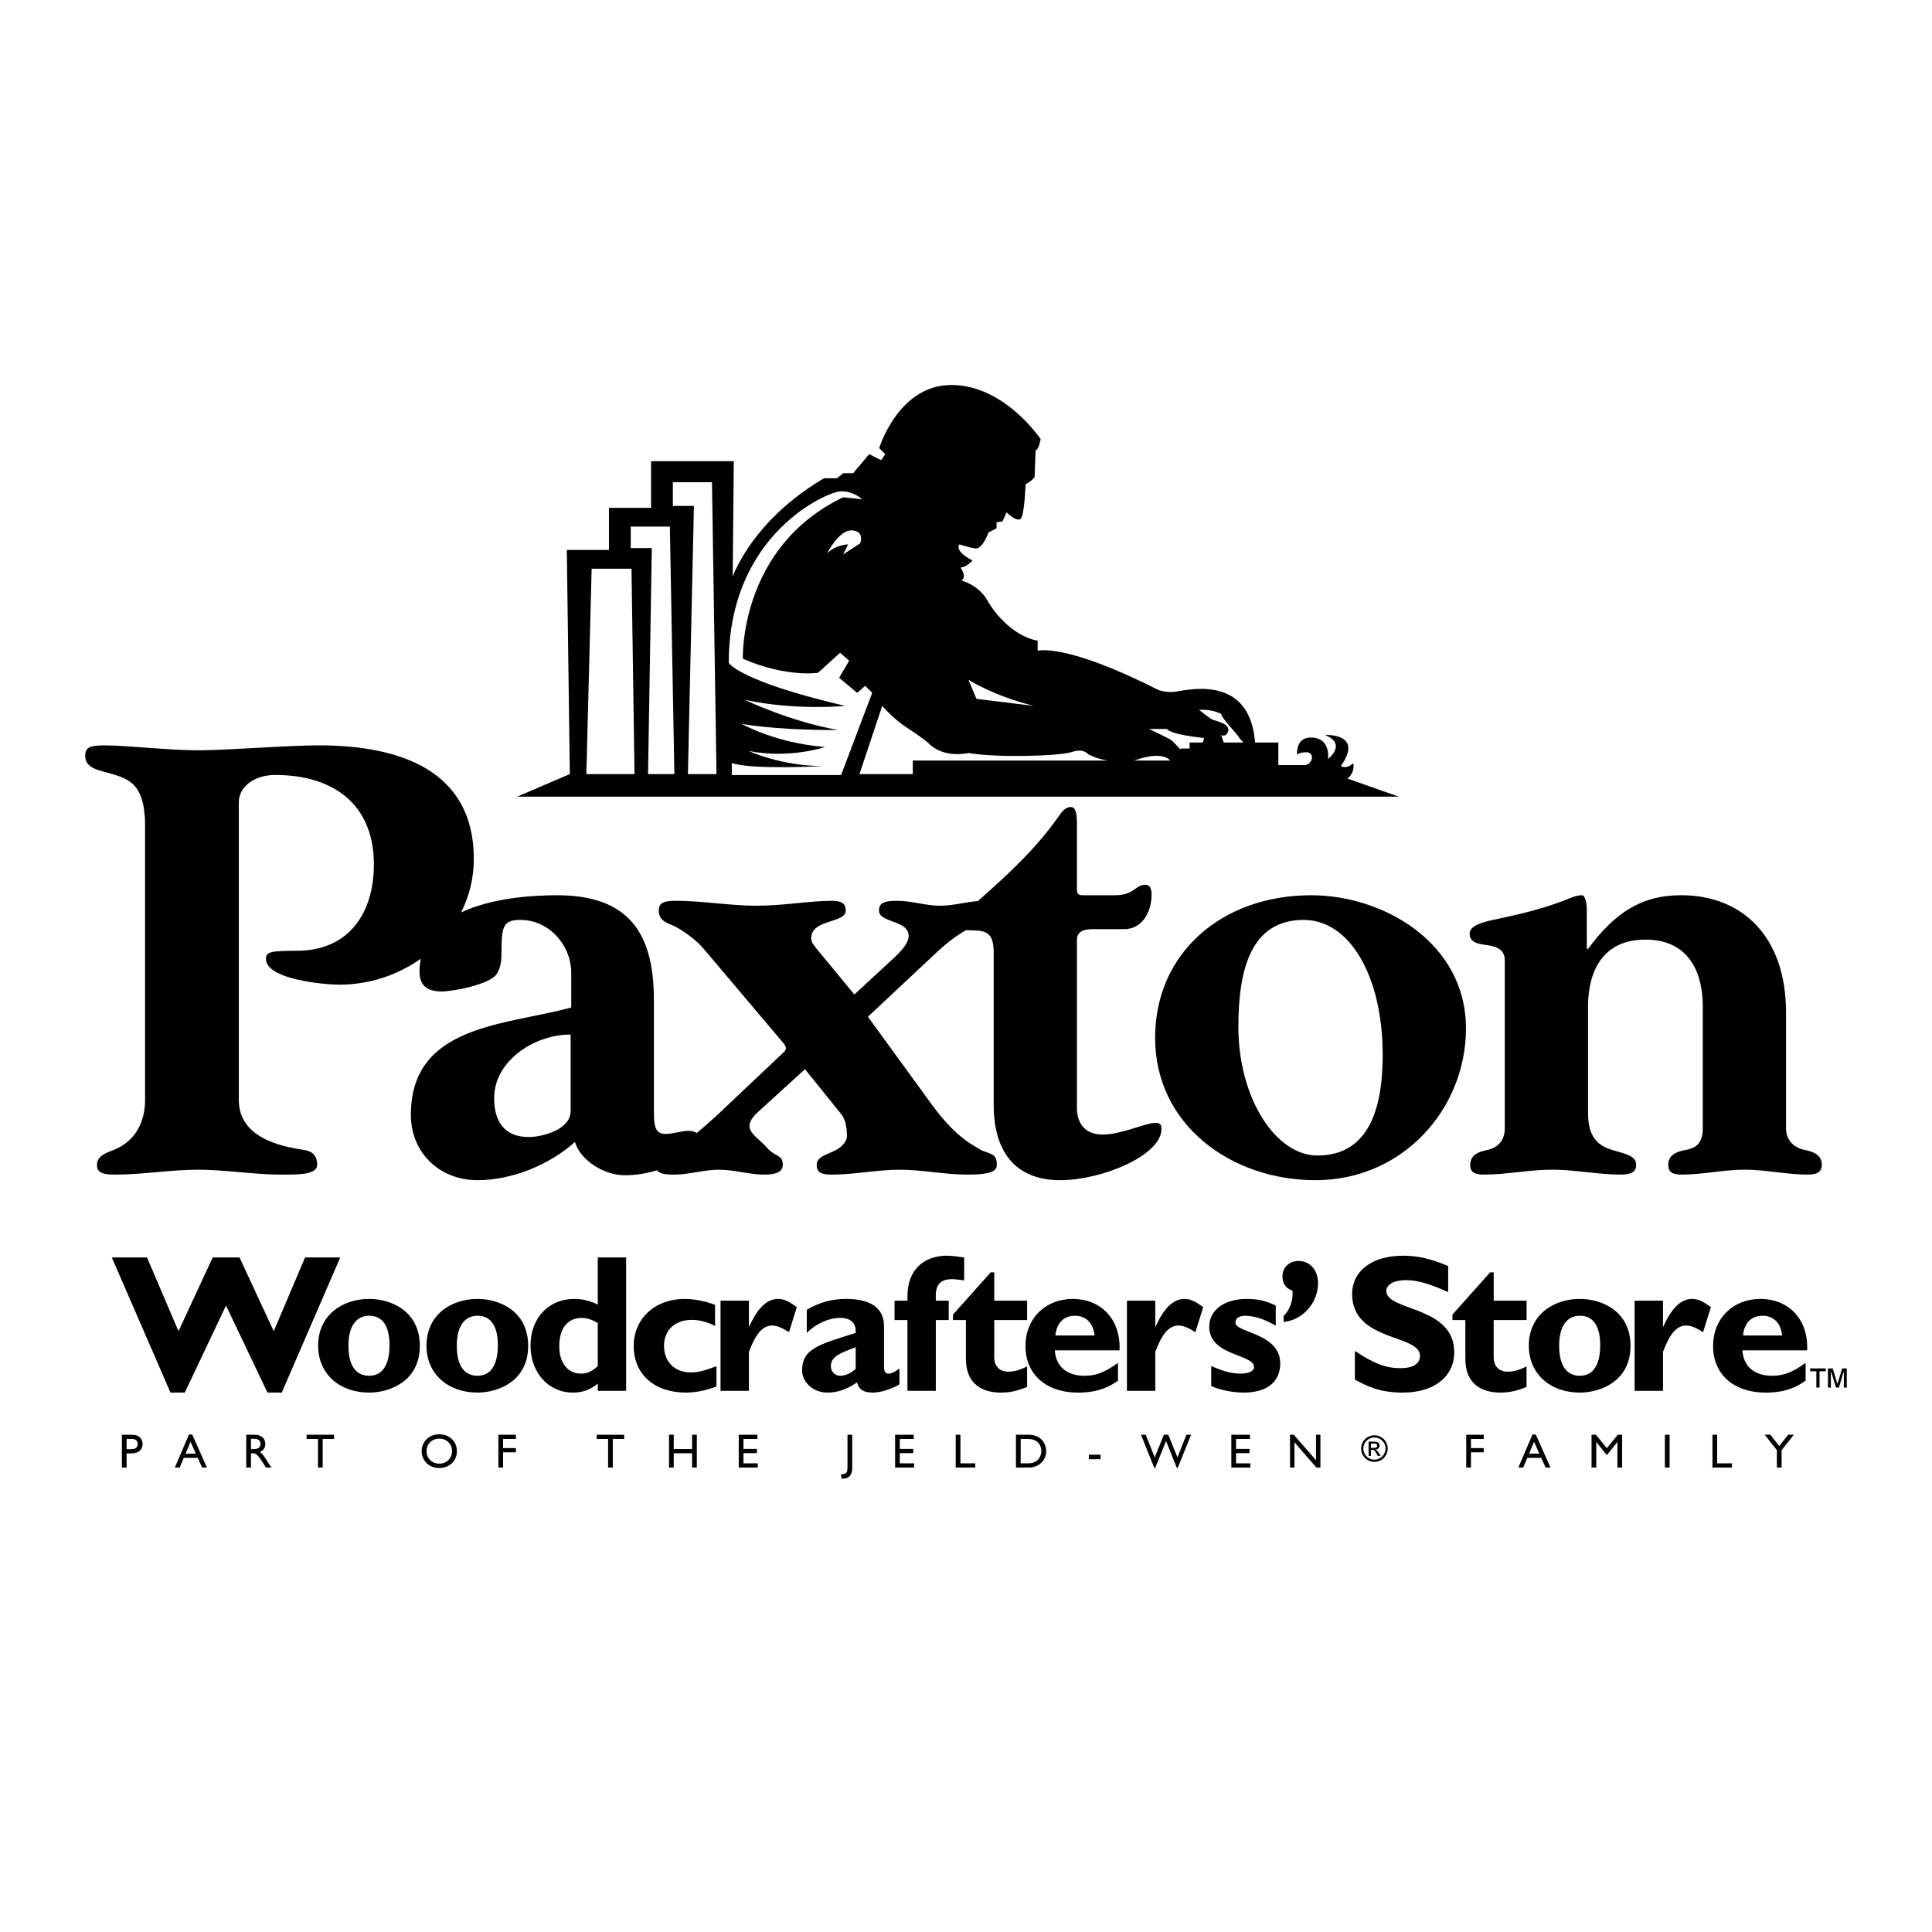 <?xml version="1.0" encoding="utf-8"?>
<!-- Generator: Adobe Illustrator 13.0.0, SVG Export Plug-In . SVG Version: 6.00 Build 14948)  -->
<!DOCTYPE svg PUBLIC "-//W3C//DTD SVG 1.0//EN" "http://www.w3.org/TR/2001/REC-SVG-20010904/DTD/svg10.dtd">
<svg version="1.0" id="Layer_1" xmlns="http://www.w3.org/2000/svg" xmlns:xlink="http://www.w3.org/1999/xlink" x="0px" y="0px"
	 width="192.756px" height="192.756px" viewBox="0 0 192.756 192.756" enable-background="new 0 0 192.756 192.756"
	 xml:space="preserve">
<g>
	<polygon fill-rule="evenodd" clip-rule="evenodd" fill="#FFFFFF" points="0,0 192.756,0 192.756,192.756 0,192.756 0,0 	"/>
	<path fill-rule="evenodd" clip-rule="evenodd" d="M115.261,112.025c-0.923,0-3.385,1.17-5.23,1.17c-2.03,0-2.585-1.416-2.585-2.646
		v-16.8c0-0.615,0.432-1.046,1.478-1.046h3.199c2.093,0,2.77-2.092,2.77-3.385c0-0.615-0.123-1.046-0.615-1.046
		c-1.046,0-1.046,1.046-3.077,1.046H108c-0.431,0-0.555-0.184-0.555-0.615V82.18c0-1.477-0.307-1.661-0.615-1.661
		c-0.615,0-0.984,0.615-1.292,1.046c-2.282,3.218-5.012,5.715-7.973,8.333c-1.265,0.1-2.496,0.467-3.773,0.467
		c-1.416,0-2.831-0.492-4.308-0.492c-1.354,0-1.784,0.246-1.784,0.984c0,1.23,2.954,0.923,2.954,2.523
		c0,0.738-0.738,1.477-1.292,2.03l-4.123,3.814l-3.753-4.553c-0.247-0.308-0.554-0.677-0.554-1.046c0-1.968,3.445-1.476,3.445-2.769
		c0-0.739-0.431-0.984-1.415-0.984c-2.092,0-4.8,0.492-7.507,0.492c-2.646,0-5.354-0.492-8.061-0.492
		c-1.354,0-1.662,0.307-1.662,0.984c0,1.046,0.862,1.23,1.539,1.539c0.738,0.369,2.031,1.23,2.892,2.215l8.061,9.538
		c0.124,0.186,0.185,0.307,0.185,0.432c0,0.121-0.062,0.246-0.185,0.367l-6.769,6.4c-0.675,0.611-1.33,1.184-1.944,1.699
		c-0.191-0.156-0.496-0.223-0.887-0.223c-0.554,0-1.477,0.309-2.215,0.309c-1.108,0-1.169-0.861-1.169-2.461V99.779
		c0-6.707-2.522-10.461-9.661-10.461c-2.581,0-6.565,0.29-9.577,1.717c0.808-1.599,1.271-3.401,1.271-5.347
		c0-8.799-7.322-11.323-15.445-11.323c-3.261,0-9.107,0.493-12.061,0.493c-2.953,0-7.138-0.493-9.354-0.493
		c-1.538,0-1.908,0.247-1.908,1.046c0,0.738,0.493,1.169,1.292,1.416c2.523,0.799,4.677,0.676,4.677,5.6v27.321
		c0,1.969-0.8,4.061-3.139,4.984c-0.615,0.246-1.661,0.555-1.661,1.477c0,0.678,0.369,0.984,1.785,0.984
		c2.769,0,5.538-0.492,8.307-0.492s5.539,0.492,8.307,0.492c1.785,0,3.569,0,3.569-0.984c0-0.922-0.492-1.354-1.292-1.477
		c-2.523-0.369-6.523-1.291-6.523-4.984V80.027c0-1.477,1.477-2.708,3.631-2.708c5.907,0,9.845,3.016,9.845,8.923
		c0,4.738-2.4,8.615-7.692,8.615c-2.646,0-3.077,0.123-3.077,0.8c0,2.091,5.908,2.583,7.323,2.583c2.965,0,5.817-0.947,8.126-2.587
		c-0.082,0.407-0.128,0.836-0.128,1.296c0,1.6,1.046,1.969,2.215,1.969c1.107,0,4.738-0.678,5.477-1.723
		c0.492-0.739,0.492-1.662,0.492-2.523c0-2.399,0.308-2.892,1.908-2.892c2.77,0,5.046,2.461,5.046,5.292v3.445
		c-6.461,1.785-16,1.662-16,10.707c0,3.816,2.893,6.523,6.646,6.523c3.446,0,7.2-1.539,9.723-3.816
		c0.554,1.908,3.016,3.324,4.923,3.324c1.208,0,2.307-0.197,3.273-0.5c0.207,0.316,0.691,0.438,1.71,0.438
		c1.477,0,2.954-0.492,4.492-0.492c1.477,0,3.015,0.492,4.493,0.492c1.23,0,1.846-0.307,1.846-0.984c0-1.045-0.738-0.738-1.6-1.723
		c-0.677-0.801-1.724-1.354-1.724-2.154c0-0.307,0.185-0.738,0.677-1.23l4.861-4.43l3.569,4.43c0.492,0.555,0.616,1.477,0.616,2.215
		c0,0.369-0.185,0.678-0.492,0.986c-0.862,0.861-2.523,0.861-2.523,1.906c0,0.615,0.246,0.984,1.477,0.984
		c2.277,0,4.554-0.492,6.769-0.492c2.276,0,4.554,0.492,6.769,0.492c2.584,0,2.954-0.43,2.954-0.984
		c0-1.045-0.492-1.045-1.477-1.414c-0.739-0.492-2.461-1.109-4.984-4.555l-6.399-8.799l6.769-6.339
		c1.043-0.991,2.172-1.845,3.055-2.308c0.177,0.019,0.377,0.032,0.631,0.032c1.601,0,2.093,0.492,2.093,2.276v15.138
		c0,4.432,1.969,7.508,6.646,7.508c4.123,0,10.092-2.461,10.092-5.107C115.876,112.271,115.814,112.025,115.261,112.025
		L115.261,112.025z"/>
	<path fill-rule="evenodd" clip-rule="evenodd" d="M139.548,79.481l-5.103-1.801c0.825-0.713,0.562-1.538,0.562-1.538
		c-0.638,0.638-1.238,0.3-1.238,0.3c2.364-3.339-1.576-3.114-1.576-3.114c2.252,0.9,0.301,2.401,0.301,2.401s0.3-1.988-1.501-2.139
		c-1.802-0.15-1.576,1.726-1.576,1.726s0.15-0.263,0.938-0.263s0.675,1.126-0.112,1.276h-2.702v-2.251h-2.322
		c-0.539-7.002-6.996-5.152-8.083-5.053c-1.102,0.1-1.802-0.3-1.802-0.3c-9.104-4.603-11.807-3.802-11.807-3.802v-1
		c-2.201-0.4-4.103-2.402-5.003-4.002c-0.9-1.601-2.601-2.001-2.601-2.001c0.6-0.4-0.1-1.301-0.1-1.301c0.6,0,1.2-0.7,1.2-0.7
		c-1.901-1-1.3-1.601-1.3-1.601s0.9,0.3,1.601,0.4c0.7,0.1,1.301-1.601,1.301-1.601l0.8-0.4v-0.6l0.601-0.1l0.4-0.9
		c0,0,1.201,1.201,1.501,0.5c0.3-0.7,0.4-3.302,0.4-3.302s0.9-0.5,0.9-0.8s0.1-2.602,0.1-2.602c0.301,0,0.501-1.101,0.501-1.101
		s-3.603-5.403-8.905-5.403s-7.204,6.304-7.204,6.304l0.601,0.6l-0.4,0.601l-1.201-0.601l-1.601,1.901h-1l-0.6,0.5h-1.301
		c-6.067,3.578-8.384,8.001-9.116,9.794l0.111-11.495h-8.255v4.652h-4.202v4.203h-4.203l0.3,22.362l-5.253,2.252H139.548
		L139.548,79.481z"/>
	<polygon fill-rule="evenodd" clip-rule="evenodd" points="117.561,75.879 117.786,75.789 117.786,75.879 117.561,75.879 	"/>
	<path fill-rule="evenodd" clip-rule="evenodd" fill="#FFFFFF" d="M121.838,71.226c0.101,0.501,1.401,1.801,1.602,2.102
		c0.158,0.237,0.379,0.536,0.613,0.75h-1.965l-0.25-0.75c0,0,0.5,0.3,0.7-0.4c0.2-0.7-1.2-1-1.501-1.101c-0.3-0.1-1.4-1-1.4-1
		C120.938,70.726,121.838,71.226,121.838,71.226L121.838,71.226z"/>
	<path fill-rule="evenodd" clip-rule="evenodd" fill="#FFFFFF" d="M116.435,72.727c0.4,0.601,3.702,0.901,3.702,0.901l-0.129,0.45
		h-1.321v0.601h-0.9v0.117c-0.373-0.412-0.796-0.864-0.951-0.967c-0.3-0.2-2.201-1.101-2.201-1.101H116.435L116.435,72.727z"/>
	<path fill-rule="evenodd" clip-rule="evenodd" fill="#FFFFFF" d="M116.763,75.879h-3.701c0.173-0.028,0.271-0.05,0.271-0.05
		C115.555,75.041,116.438,75.535,116.763,75.879L116.763,75.879z"/>
	<path fill-rule="evenodd" clip-rule="evenodd" fill="#FFFFFF" d="M88.019,70.425c0,0,1.101,1.301,2.501,2.201
		c1.401,0.901,2.101,1.501,2.101,1.501c1.501,1.601,4.002,1.001,4.002,1.001c3.001,0.5,9.105,0.3,10.306-0.1
		c1.201-0.4,1.601,0.2,1.601,0.2c0.647,0.353,1.328,0.548,1.969,0.651H91.071v1.35h-5.32L88.019,70.425L88.019,70.425z"/>
	<path fill-rule="evenodd" clip-rule="evenodd" fill="#FFFFFF" d="M56.932,103.225c-3.446-0.061-7.63,2.523-7.63,6.338
		c0,2.277,0.984,3.879,3.446,3.879c1.354,0,4.184-0.74,4.184-2.586V103.225L56.932,103.225z"/>
	<path fill-rule="evenodd" clip-rule="evenodd" d="M146.26,102.609c0,8-6.276,15.139-15.015,15.139
		c-8.368,0-15.999-5.477-15.999-14.215c0-8.431,6.646-14.215,15.568-14.215C138.014,89.318,146.26,94.057,146.26,102.609
		L146.26,102.609z"/>
	<path fill-rule="evenodd" clip-rule="evenodd" fill="#FFFFFF" d="M123.553,102.426c0,7.199,3.754,12.861,7.877,12.861
		c5.23,0,6.522-4.861,6.522-10.031c0-7.814-3.261-13.476-7.876-13.476C124.846,91.78,123.553,96.641,123.553,102.426
		L123.553,102.426z"/>
	<path fill-rule="evenodd" clip-rule="evenodd" d="M150.131,95.779c0-1.046-0.861-1.354-1.723-1.477
		c-0.923-0.123-1.785-0.246-1.785-1.169c0-0.738,1.17-1.108,2.339-1.354c2.584-0.554,4.554-0.985,7.015-1.908
		c0.492-0.185,1.231-0.554,1.847-0.554c0.308,0,0.492,0.677,0.492,1.477v3.876h0.123c2.646-3.569,5.292-5.354,9.292-5.354
		c6.092,0,10.461,4.123,10.461,11.691v11.568c0,1.354,0.984,1.971,1.846,2.154c0.985,0.186,1.724,0.555,1.724,1.477
		c0,0.615-0.309,0.984-1.416,0.984c-2.092,0-4.185-0.492-6.276-0.492s-4.185,0.492-6.276,0.492c-0.862,0-1.354-0.184-1.354-0.984
		c0-0.922,0.738-1.291,1.724-1.477c1.169-0.184,1.723-0.801,1.723-2.154v-12.184c0-3.322-1.354-6.646-5.723-6.646
		s-5.723,3.323-5.723,6.646v10.707c0,2.584,1.23,3.262,2.399,3.631c1.231,0.369,2.4,0.555,2.4,1.477
		c0,0.678-0.431,0.984-1.539,0.984c-2.276,0-4.553-0.492-6.83-0.492c-2.276,0-4.554,0.492-6.83,0.492
		c-1.108,0-1.354-0.369-1.354-0.984c0-0.922,0.739-1.291,1.724-1.477c0.861-0.184,1.723-0.801,1.723-2.154V95.779L150.131,95.779z"
		/>
	<polygon fill-rule="evenodd" clip-rule="evenodd" points="18.434,138.939 17.009,138.939 11.156,125.457 14.667,125.457 
		17.809,132.812 21.224,125.457 23.897,125.457 27.312,132.812 30.434,125.457 33.945,125.457 28.111,138.939 26.687,138.939 
		22.551,130.258 18.434,138.939 	"/>
	<path fill-rule="evenodd" clip-rule="evenodd" d="M36.833,138.939c-2.947,0-5.093-1.854-5.093-4.682
		c0-3.064,2.439-4.664,5.093-4.664c2.205,0,5.053,1.229,5.053,4.684C41.886,137.848,38.823,138.939,36.833,138.939L36.833,138.939z"
		/>
	<path fill-rule="evenodd" clip-rule="evenodd" fill="#FFFFFF" d="M36.833,131.271c-1.229,0-2.068,0.957-2.068,2.986
		c0,2.32,0.995,3.004,2.068,3.004c1.327,0,2.029-1.092,2.029-3.062C38.862,132.443,38.257,131.271,36.833,131.271L36.833,131.271z"
		/>
	<path fill-rule="evenodd" clip-rule="evenodd" d="M47.642,138.939c-2.946,0-5.093-1.854-5.093-4.682
		c0-3.064,2.439-4.664,5.093-4.664c2.205,0,5.054,1.229,5.054,4.684C52.695,137.848,49.632,138.939,47.642,138.939L47.642,138.939z"
		/>
	<path fill-rule="evenodd" clip-rule="evenodd" fill="#FFFFFF" d="M47.642,131.271c-1.229,0-2.068,0.957-2.068,2.986
		c0,2.32,0.995,3.004,2.068,3.004c1.327,0,2.029-1.092,2.029-3.062C49.671,132.443,49.066,131.271,47.642,131.271L47.642,131.271z"
		/>
	<path fill-rule="evenodd" clip-rule="evenodd" d="M62.47,138.764h-2.829v-0.721c-0.8,0.643-1.542,0.896-2.498,0.896
		c-2.419,0-4.214-1.99-4.214-4.682c0-2.752,1.795-4.664,4.371-4.664c0.819,0,1.581,0.195,2.341,0.566v-4.703h2.829V138.764
		L62.47,138.764z"/>
	<path fill-rule="evenodd" clip-rule="evenodd" fill="#FFFFFF" d="M59.641,132.014c-0.41-0.293-1.073-0.527-1.581-0.527
		c-1.424,0-2.263,1.033-2.263,2.83c0,1.639,0.839,2.73,2.166,2.73c0.605,0,1.092-0.215,1.678-0.74V132.014L59.641,132.014z"/>
	<path fill-rule="evenodd" clip-rule="evenodd" d="M71.479,138.336c-1.131,0.408-2.087,0.604-3.044,0.604
		c-3.161,0-5.209-1.834-5.209-4.643c0-2.752,2.126-4.703,5.092-4.703c0.917,0,2.087,0.234,3.024,0.586v2.107
		c-0.741-0.391-1.6-0.605-2.302-0.605c-1.697,0-2.79,1.014-2.79,2.596c0,1.6,1.073,2.652,2.693,2.652
		c0.683,0,1.288-0.156,2.536-0.623V138.336L71.479,138.336z"/>
	<path fill-rule="evenodd" clip-rule="evenodd" d="M74.719,132.346h0.039c0.838-1.875,1.775-2.752,2.868-2.752
		c0.566,0,1.054,0.215,1.873,0.82l-0.78,2.496c-0.741-0.467-1.229-0.662-1.678-0.662c-1.035,0-1.698,0.975-2.322,2.633v3.883h-2.83
		v-8.994h2.83V132.346L74.719,132.346z"/>
	<path fill-rule="evenodd" clip-rule="evenodd" d="M89.742,138.121c-0.78,0.467-1.893,0.818-2.654,0.818
		c-0.937,0-1.385-0.293-1.58-1.014c-1.093,0.74-1.991,1.014-2.966,1.014c-1.444,0-2.517-1.072-2.517-2.205
		c0-2.146,1.581-2.574,5.346-3.746c0.059-0.838-0.332-1.502-1.561-1.502c-1.132,0-2.419,0.586-3.317,1.502v-2.303
		c1.17-0.721,2.478-1.092,3.902-1.092c2.263,0,3.805,0.76,3.805,2.732v4.098c0,0.447,0.176,0.623,0.468,0.623
		c0.195,0,0.41-0.039,1.073-0.508V138.121L89.742,138.121z"/>
	<path fill-rule="evenodd" clip-rule="evenodd" fill="#FFFFFF" d="M85.372,134.414c-1.678,0.604-2.478,0.994-2.478,1.893
		c0,0.525,0.409,0.955,0.917,0.955c0.527,0,1.093-0.254,1.561-0.684V134.414L85.372,134.414z"/>
	<path fill-rule="evenodd" clip-rule="evenodd" d="M94.654,129.77v1.932h-1.288v7.062h-2.83v-7.062H89.25v-1.932h1.287v-0.449
		c0-2.654,1.659-4.039,3.941-4.039c0.546,0,1.288,0.117,1.717,0.176v2.283c-0.741-0.098-0.956-0.117-1.268-0.117
		c-0.878,0-1.561,0.391-1.561,1.58v0.566H94.654L94.654,129.77z"/>
	<path fill-rule="evenodd" clip-rule="evenodd" d="M102.473,131.701h-3.277v3.707c0,0.879,0.507,1.443,1.386,1.443
		c0.585,0,1.131-0.137,1.892-0.525v2.047c-0.994,0.41-1.735,0.566-2.614,0.566c-1.873,0-3.492-0.857-3.492-3.375v-3.863h-1.288
		v-0.547l3.765-4.215h0.352v2.83h3.277V131.701L102.473,131.701z"/>
	<path fill-rule="evenodd" clip-rule="evenodd" d="M111.541,137.75c-1.619,1.189-3.316,1.189-4.02,1.189
		c-3.16,0-5.209-1.834-5.209-4.643c0-2.752,1.971-4.703,4.741-4.703c2.614,0,4.78,1.854,4.644,5.131h-6.458
		c0.098,1.602,1.19,2.537,2.966,2.537c1.132,0,2.01-0.332,3.336-1.287V137.75L111.541,137.75z"/>
	<path fill-rule="evenodd" clip-rule="evenodd" fill="#FFFFFF" d="M109.199,133.242c-0.116-1.229-0.857-1.971-1.95-1.971
		c-1.112,0-1.835,0.723-1.951,1.971H109.199L109.199,133.242z"/>
	<path fill-rule="evenodd" clip-rule="evenodd" d="M115.263,132.346h0.039c0.84-1.875,1.776-2.752,2.869-2.752
		c0.565,0,1.053,0.215,1.872,0.82l-0.78,2.496c-0.741-0.467-1.229-0.662-1.678-0.662c-1.034,0-1.698,0.975-2.322,2.633v3.883h-2.829
		v-8.994h2.829V132.346L115.263,132.346z"/>
	<path fill-rule="evenodd" clip-rule="evenodd" d="M128.068,131.289c0.566-0.506,0.995-1.58,0.878-2.516
		c-0.683-0.273-0.995-0.703-0.995-1.426c0-0.896,0.684-1.541,1.6-1.541c1.151,0,1.951,0.918,1.951,2.225
		c0,1.951-1.521,3.668-3.434,3.863V131.289L128.068,131.289z"/>
	<path fill-rule="evenodd" clip-rule="evenodd" d="M127.282,132.268c-1.229-0.762-2.439-0.996-3.005-0.996
		c-0.371,0-1.015,0.078-1.015,0.703c0,0.994,4.468,1.033,4.468,4.039c0,1.873-1.326,2.926-3.668,2.926
		c-1.443,0-2.829-0.449-3.219-0.662v-1.99c0.917,0.389,1.834,0.76,2.907,0.76c0.839,0,1.365-0.254,1.365-0.664
		c0-1.307-4.468-1.072-4.468-4.02c0-1.658,1.502-2.77,3.727-2.77c1.132,0,1.971,0.195,2.907,0.664V132.268L127.282,132.268z"/>
	<path fill-rule="evenodd" clip-rule="evenodd" d="M144.483,128.91c-1.932-0.857-3.083-1.189-4.215-1.189
		c-1.19,0-1.951,0.43-1.951,1.092c0,2.01,6.771,1.445,6.771,6.088c0,2.557-2.146,4.039-5.112,4.039c-2.321,0-3.473-0.604-4.8-1.287
		v-2.869c1.912,1.27,3.083,1.717,4.546,1.717c1.269,0,1.952-0.447,1.952-1.229c0-2.186-6.771-1.385-6.771-6.166
		c0-2.303,1.99-3.824,5.073-3.824c1.483,0,2.829,0.312,4.508,1.033V128.91L144.483,128.91z"/>
	<path fill-rule="evenodd" clip-rule="evenodd" d="M152.302,131.701h-3.277v3.707c0,0.879,0.508,1.443,1.385,1.443
		c0.586,0,1.132-0.137,1.893-0.525v2.047c-0.995,0.41-1.736,0.566-2.614,0.566c-1.873,0-3.492-0.857-3.492-3.375v-3.863h-1.288
		v-0.547l3.766-4.215h0.352v2.83h3.277V131.701L152.302,131.701z"/>
	<path fill-rule="evenodd" clip-rule="evenodd" d="M157.624,138.939c-2.946,0-5.093-1.854-5.093-4.682
		c0-3.064,2.439-4.664,5.093-4.664c2.205,0,5.054,1.229,5.054,4.684C162.678,137.848,159.614,138.939,157.624,138.939
		L157.624,138.939z"/>
	<path fill-rule="evenodd" clip-rule="evenodd" fill="#FFFFFF" d="M157.624,131.271c-1.229,0-2.068,0.957-2.068,2.986
		c0,2.32,0.995,3.004,2.068,3.004c1.327,0,2.029-1.092,2.029-3.062C159.653,132.443,159.049,131.271,157.624,131.271
		L157.624,131.271z"/>
	<path fill-rule="evenodd" clip-rule="evenodd" d="M165.916,132.346h0.039c0.839-1.875,1.776-2.752,2.868-2.752
		c0.565,0,1.054,0.215,1.873,0.82l-0.78,2.496c-0.741-0.467-1.229-0.662-1.678-0.662c-1.034,0-1.697,0.975-2.322,2.633v3.883h-2.829
		v-8.994h2.829V132.346L165.916,132.346z"/>
	<path fill-rule="evenodd" clip-rule="evenodd" d="M180.145,137.75c-1.619,1.189-3.317,1.189-4.02,1.189
		c-3.161,0-5.21-1.834-5.21-4.643c0-2.752,1.971-4.703,4.742-4.703c2.614,0,4.78,1.854,4.644,5.131h-6.459
		c0.098,1.602,1.19,2.537,2.966,2.537c1.132,0,2.01-0.332,3.337-1.287V137.75L180.145,137.75z"/>
	<path fill-rule="evenodd" clip-rule="evenodd" fill="#FFFFFF" d="M177.803,133.242c-0.117-1.229-0.858-1.971-1.951-1.971
		c-1.112,0-1.834,0.723-1.951,1.971H177.803L177.803,133.242z"/>
	<path fill-rule="evenodd" clip-rule="evenodd" d="M137.124,145.852c-0.734,0-1.324-0.596-1.324-1.33s0.59-1.324,1.324-1.324
		s1.329,0.59,1.329,1.324S137.858,145.852,137.124,145.852L137.124,145.852z"/>
	<path fill-rule="evenodd" clip-rule="evenodd" fill="#FFFFFF" d="M137.124,143.416c-0.611,0-1.104,0.494-1.104,1.105
		c0,0.613,0.493,1.109,1.104,1.109c0.612,0,1.109-0.496,1.109-1.109C138.233,143.91,137.736,143.416,137.124,143.416
		L137.124,143.416z"/>
	<path fill-rule="evenodd" clip-rule="evenodd" d="M13.184,143.145c0.716,0,1.042,0.422,1.042,0.941
		c0,0.514-0.346,0.916-1.104,0.916h-0.489v1.416h-0.471v-3.273H13.184L13.184,143.145z"/>
	<path fill-rule="evenodd" clip-rule="evenodd" fill="#FFFFFF" d="M12.632,144.58h0.532c0.351,0,0.576-0.188,0.576-0.514
		c0-0.24-0.129-0.5-0.557-0.5h-0.551V144.58L12.632,144.58z"/>
	<polygon fill-rule="evenodd" clip-rule="evenodd" points="20.646,146.418 20.165,146.418 19.729,145.453 18.336,145.453 
		17.923,146.418 17.444,146.418 18.85,143.125 19.181,143.125 20.646,146.418 	"/>
	<polygon fill-rule="evenodd" clip-rule="evenodd" fill="#FFFFFF" points="18.519,145.031 19.537,145.031 19.009,143.846 
		18.519,145.031 	"/>
	<path fill-rule="evenodd" clip-rule="evenodd" d="M25.396,143.145c0.663,0,1.075,0.352,1.075,0.918
		c0,0.379-0.196,0.662-0.547,0.801c0.298,0.197,0.48,0.5,0.729,0.908c0.139,0.225,0.221,0.336,0.446,0.646h-0.562l-0.432-0.672
		c-0.432-0.672-0.629-0.748-0.869-0.748h-0.197v1.42h-0.47v-3.273H25.396L25.396,143.145z"/>
	<path fill-rule="evenodd" clip-rule="evenodd" fill="#FFFFFF" d="M25.041,144.576h0.303c0.503,0,0.648-0.26,0.643-0.533
		c-0.004-0.307-0.187-0.494-0.643-0.494h-0.303V144.576L25.041,144.576z"/>
	<polygon fill-rule="evenodd" clip-rule="evenodd" points="33.328,143.566 32.195,143.566 32.195,146.418 31.725,146.418 
		31.725,143.566 30.592,143.566 30.592,143.145 33.328,143.145 33.328,143.566 	"/>
	<path fill-rule="evenodd" clip-rule="evenodd" d="M43.826,143.102c1.08,0,1.761,0.768,1.761,1.68c0,0.885-0.662,1.682-1.771,1.682
		c-1.07,0-1.748-0.793-1.748-1.682C42.068,143.875,42.765,143.102,43.826,143.102L43.826,143.102z"/>
	<path fill-rule="evenodd" clip-rule="evenodd" fill="#FFFFFF" d="M43.826,146.029c0.734,0,1.277-0.531,1.277-1.248
		c0-0.719-0.542-1.248-1.277-1.248c-0.729,0-1.272,0.529-1.272,1.248C42.554,145.498,43.096,146.029,43.826,146.029L43.826,146.029z
		"/>
	<polygon fill-rule="evenodd" clip-rule="evenodd" points="51.471,143.566 50.194,143.566 50.194,144.475 51.471,144.475 
		51.471,144.896 50.194,144.896 50.194,146.418 49.724,146.418 49.724,143.145 51.471,143.145 51.471,143.566 	"/>
	<polygon fill-rule="evenodd" clip-rule="evenodd" points="62.271,143.566 61.139,143.566 61.139,146.418 60.668,146.418 
		60.668,143.566 59.535,143.566 59.535,143.145 62.271,143.145 62.271,143.566 	"/>
	<polygon fill-rule="evenodd" clip-rule="evenodd" points="69.522,146.418 69.052,146.418 69.052,144.992 67.218,144.992 
		67.218,146.418 66.748,146.418 66.748,143.145 67.218,143.145 67.218,144.57 69.052,144.57 69.052,143.145 69.522,143.145 
		69.522,146.418 	"/>
	<polygon fill-rule="evenodd" clip-rule="evenodd" points="75.563,143.566 74.176,143.566 74.176,144.557 75.516,144.557 
		75.516,144.979 74.176,144.979 74.176,145.996 75.606,145.996 75.606,146.418 73.706,146.418 73.706,143.145 75.563,143.145 
		75.563,143.566 	"/>
	<path fill-rule="evenodd" clip-rule="evenodd" d="M85.025,146.457c0,0.609-0.245,1.066-0.902,1.066
		c-0.058,0-0.096-0.006-0.144-0.01l-0.086-0.438h0.12c0.499,0,0.542-0.25,0.542-0.758v-3.174h0.471V146.457L85.025,146.457z"/>
	<polygon fill-rule="evenodd" clip-rule="evenodd" points="91.162,143.566 89.774,143.566 89.774,144.557 91.114,144.557 
		91.114,144.979 89.774,144.979 89.774,145.996 91.205,145.996 91.205,146.418 89.304,146.418 89.304,143.145 91.162,143.145 
		91.162,143.566 	"/>
	<polygon fill-rule="evenodd" clip-rule="evenodd" points="95.821,145.996 97.299,145.996 97.299,146.418 95.351,146.418 
		95.351,143.145 95.821,143.145 95.821,145.996 	"/>
	<path fill-rule="evenodd" clip-rule="evenodd" d="M101.363,143.145h1.272c1.21,0,1.742,0.865,1.742,1.637
		c0,0.84-0.657,1.637-1.738,1.637h-1.276V143.145L101.363,143.145z"/>
	<path fill-rule="evenodd" clip-rule="evenodd" fill="#FFFFFF" d="M101.834,145.996h0.748c1.066,0,1.311-0.811,1.311-1.215
		c0-0.656-0.417-1.215-1.334-1.215h-0.725V145.996L101.834,145.996z"/>
	<polygon fill-rule="evenodd" clip-rule="evenodd" points="109.801,145.584 108.635,145.584 108.635,145.137 109.801,145.137 
		109.801,145.584 	"/>
	<polygon fill-rule="evenodd" clip-rule="evenodd" points="117.504,146.447 117.412,146.447 116.337,143.77 115.253,146.447 
		115.161,146.447 113.836,143.145 114.307,143.145 115.209,145.4 116.116,143.145 116.562,143.145 117.476,145.4 118.368,143.145 
		118.834,143.145 117.504,146.447 	"/>
	<polygon fill-rule="evenodd" clip-rule="evenodd" points="124.709,143.566 123.321,143.566 123.321,144.557 124.661,144.557 
		124.661,144.979 123.321,144.979 123.321,145.996 124.752,145.996 124.752,146.418 122.851,146.418 122.851,143.145 
		124.709,143.145 124.709,143.566 	"/>
	<polygon fill-rule="evenodd" clip-rule="evenodd" points="131.739,146.418 131.336,146.418 129.147,143.898 129.147,146.418 
		128.705,146.418 128.705,143.145 129.08,143.145 131.298,145.68 131.298,143.145 131.739,143.145 131.739,146.418 	"/>
	<polygon fill-rule="evenodd" clip-rule="evenodd" points="148.033,143.566 146.757,143.566 146.757,144.475 148.033,144.475 
		148.033,144.896 146.757,144.896 146.757,146.418 146.286,146.418 146.286,143.145 148.033,143.145 148.033,143.566 	"/>
	<polygon fill-rule="evenodd" clip-rule="evenodd" points="154.689,146.418 154.21,146.418 153.772,145.453 152.381,145.453 
		151.968,146.418 151.488,146.418 152.895,143.125 153.226,143.125 154.689,146.418 	"/>
	<polygon fill-rule="evenodd" clip-rule="evenodd" fill="#FFFFFF" points="152.563,145.031 153.581,145.031 153.053,143.846 
		152.563,145.031 	"/>
	<polygon fill-rule="evenodd" clip-rule="evenodd" points="161.841,146.418 161.37,146.418 161.37,143.869 161.36,143.869 
		160.353,145.137 160.276,145.137 159.268,143.869 159.259,143.869 159.259,146.418 158.788,146.418 158.788,143.145 
		159.229,143.145 160.314,144.488 161.404,143.145 161.841,143.145 161.841,146.418 	"/>
	<polygon fill-rule="evenodd" clip-rule="evenodd" points="166.576,146.418 166.105,146.418 166.105,143.145 166.576,143.145 
		166.576,146.418 	"/>
	<polygon fill-rule="evenodd" clip-rule="evenodd" points="171.321,145.996 172.8,145.996 172.8,146.418 170.851,146.418 
		170.851,143.145 171.321,143.145 171.321,145.996 	"/>
	<polygon fill-rule="evenodd" clip-rule="evenodd" points="178.399,143.145 178.966,143.145 177.752,144.689 177.752,146.418 
		177.281,146.418 177.281,144.686 176.067,143.145 176.634,143.145 177.512,144.273 178.399,143.145 	"/>
	<path fill-rule="evenodd" clip-rule="evenodd" d="M136.545,143.83h0.63c0.353,0,0.472,0.221,0.472,0.375
		c0,0.23-0.166,0.396-0.407,0.41v0.008c0.123,0.043,0.213,0.166,0.331,0.355l0.174,0.277h-0.281l-0.126-0.223
		c-0.181-0.32-0.249-0.381-0.425-0.381h-0.137v0.604h-0.23V143.83L136.545,143.83z"/>
	<path fill-rule="evenodd" clip-rule="evenodd" fill="#FFFFFF" d="M137.106,144.453c0.177,0,0.295-0.068,0.295-0.215
		c0-0.131-0.104-0.213-0.256-0.213h-0.37v0.428H137.106L137.106,144.453z"/>
	<polygon fill-rule="evenodd" clip-rule="evenodd" points="181.219,136.811 180.599,136.811 180.599,136.527 182.159,136.527 
		182.159,136.811 181.535,136.811 181.535,138.439 181.219,138.439 181.219,136.811 	"/>
	<polygon fill-rule="evenodd" clip-rule="evenodd" points="182.375,136.527 182.846,136.527 183.321,138.055 183.33,138.055 
		183.791,136.527 184.252,136.527 184.252,138.439 183.959,138.439 183.959,136.836 183.949,136.836 183.47,138.439 
		183.182,138.439 182.678,136.811 182.668,136.811 182.668,138.439 182.375,138.439 182.375,136.527 	"/>
	<polygon fill-rule="evenodd" clip-rule="evenodd" fill="#FFFFFF" points="58.502,77.229 59.028,56.743 63.005,56.743 
		63.305,77.229 58.502,77.229 	"/>
	<polygon fill-rule="evenodd" clip-rule="evenodd" fill="#FFFFFF" points="64.655,77.229 67.282,77.229 66.832,52.54 62.93,52.54 
		62.93,54.679 65.031,54.679 64.655,77.229 	"/>
	<polygon fill-rule="evenodd" clip-rule="evenodd" fill="#FFFFFF" points="68.633,77.229 71.485,77.229 71.034,48.113 
		67.132,48.113 67.132,50.477 69.233,50.477 68.633,77.229 	"/>
	<path fill-rule="evenodd" clip-rule="evenodd" fill="#FFFFFF" d="M86.018,49.814c0,0-0.8-0.8-2.101-0.8S72.71,53.216,72.71,66.123
		c0,0,0.9,1.801,11.606,4.303c0,0-4.803,0.5-10.005-0.6c0,0,4.602,2.201,9.305,3.001c0,0-5.303,0.1-9.605-0.6
		c0,0,3.302,1.901,8.304,2.301c0,0-3.502,1.201-7.604,0.4c0,0,3.202,1.501,7.404,1.501c0,0-7.003,0.4-9.104-0.3v1.201h10.906
		l3.102-8.205l-0.7-0.7l-0.8,0.7l-1.801-1.501l1.001-1.701l-0.901-0.8l-2.201,2.001c0,0-3.102,0.5-7.504-1.401
		c0,0-0.4-11.106,10.005-16.109L86.018,49.814L86.018,49.814z"/>
	<path fill-rule="evenodd" clip-rule="evenodd" fill="#FFFFFF" d="M82.516,55.217c0,0,1.201-2.402,2.501-2.302s0.8,1.301,0.8,1.301
		l-1.701,1.1l0.5-1C84.617,54.316,83.417,54.316,82.516,55.217L82.516,55.217z"/>
	<path fill-rule="evenodd" clip-rule="evenodd" fill="#FFFFFF" d="M96.624,67.824c0,0,2.501,1.601,6.503,2.602l-5.703-0.7
		L96.624,67.824L96.624,67.824z"/>
</g>
</svg>
